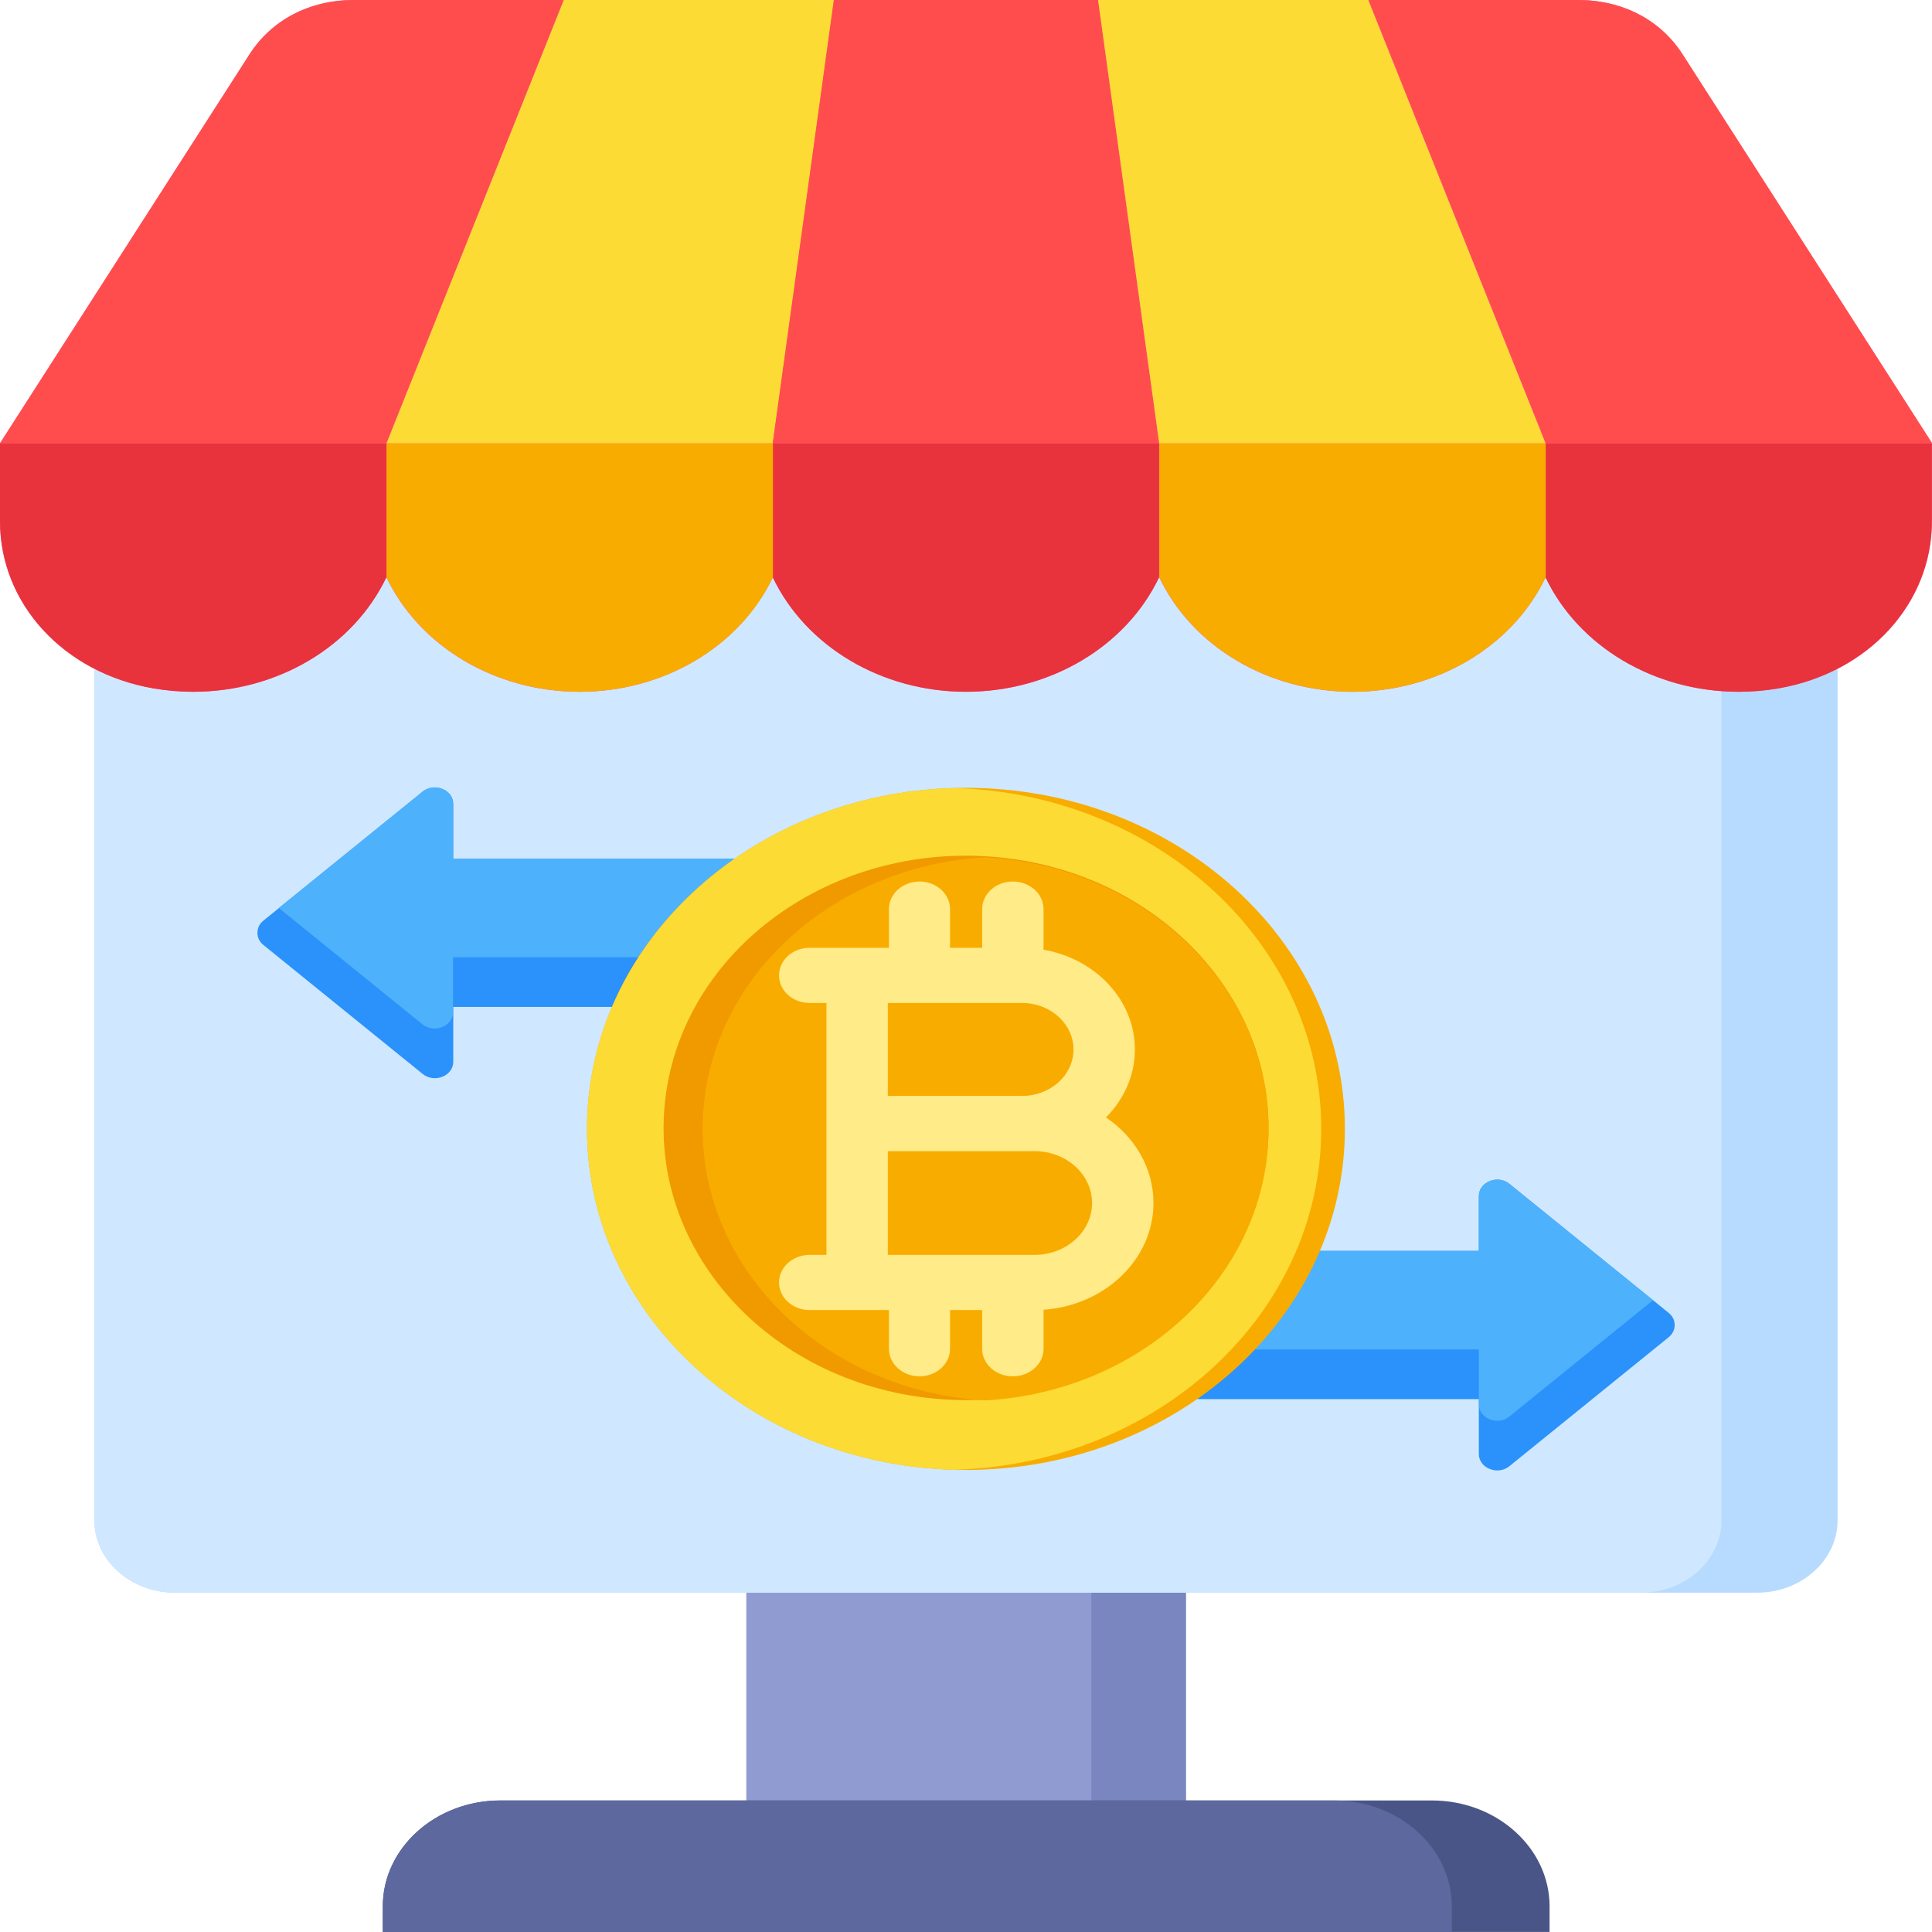 <?xml version="1.0" encoding="UTF-8"?>
<svg xmlns="http://www.w3.org/2000/svg" width="36" height="36" viewBox="0 0 36 36" fill="none">
  <path d="M13.906 28.459H22.096V34.773H13.906V28.459Z" fill="#909CD1"></path>
  <path d="M20.336 28.459H22.098V34.773H20.336V28.459Z" fill="#7986BF"></path>
  <path fill-rule="evenodd" clip-rule="evenodd" d="M1.758 8.26H34.241V28.328C34.241 29.071 33.567 29.677 32.742 29.677H3.257C2.432 29.677 1.758 29.071 1.758 28.328V8.26Z" fill="#B6DBFF"></path>
  <path fill-rule="evenodd" clip-rule="evenodd" d="M1.758 8.26H32.077V28.328C32.077 29.071 31.404 29.677 30.578 29.677H3.257C2.432 29.677 1.758 29.071 1.758 28.328V8.26Z" fill="#CFE8FF"></path>
  <path fill-rule="evenodd" clip-rule="evenodd" d="M33.142 12.827C32.9 12.869 32.652 12.891 32.4 12.891C30.834 12.891 29.418 12.052 28.8 10.757C28.182 12.052 26.766 12.891 25.2 12.891C23.634 12.891 22.218 12.052 21.6 10.757C20.982 12.052 19.566 12.891 18 12.891C16.434 12.891 15.018 12.052 14.4 10.757C13.782 12.052 12.366 12.891 10.8 12.891C9.234 12.891 7.818 12.052 7.2 10.757C6.582 12.052 5.166 12.891 3.6 12.891C3.348 12.891 3.1 12.869 2.858 12.827C1.183 12.537 0 11.248 0 9.712V8.26L4.65 1.012C5.063 0.368 5.772 0 6.597 0H29.403C30.228 0 30.937 0.368 31.35 1.012L36 8.26V9.712C36 11.248 34.818 12.537 33.142 12.827Z" fill="#FD5BA6"></path>
  <path fill-rule="evenodd" clip-rule="evenodd" d="M28.797 8.26V10.756C29.415 12.051 30.831 12.89 32.397 12.89C32.649 12.89 32.897 12.869 33.139 12.827C34.814 12.536 35.997 11.247 35.997 9.711V8.26L28.797 8.26Z" fill="#E8333C"></path>
  <path fill-rule="evenodd" clip-rule="evenodd" d="M28.802 10.756V8.26H21.602V10.756C22.22 12.051 23.636 12.89 25.202 12.89C26.768 12.89 28.183 12.051 28.802 10.756Z" fill="#F9AC00"></path>
  <path fill-rule="evenodd" clip-rule="evenodd" d="M21.598 10.756V8.26H14.398V10.756C15.017 12.051 16.432 12.89 17.998 12.89C19.564 12.89 20.98 12.051 21.598 10.756Z" fill="#E8333C"></path>
  <path fill-rule="evenodd" clip-rule="evenodd" d="M14.403 10.756V8.26H7.203V10.756C7.821 12.051 9.237 12.89 10.803 12.89C12.369 12.89 13.785 12.051 14.403 10.756Z" fill="#F9AC00"></path>
  <path fill-rule="evenodd" clip-rule="evenodd" d="M7.2 10.756V8.26H0V9.711C0 11.247 1.183 12.536 2.858 12.827C3.1 12.868 3.348 12.89 3.6 12.89C5.166 12.89 6.582 12.051 7.2 10.756L7.2 10.756Z" fill="#E8333C"></path>
  <path fill-rule="evenodd" clip-rule="evenodd" d="M0 8.26H7.2L10.503 0H6.597C5.772 0 5.063 0.368 4.65 1.012L0 8.26Z" fill="#FF4D4D"></path>
  <path fill-rule="evenodd" clip-rule="evenodd" d="M10.506 0L7.203 8.26H14.403L15.542 0H10.506Z" fill="#FCDB35"></path>
  <path fill-rule="evenodd" clip-rule="evenodd" d="M15.537 0L14.398 8.26H21.598L20.46 0H15.537Z" fill="#FF4D4D"></path>
  <path fill-rule="evenodd" clip-rule="evenodd" d="M20.461 0L21.6 8.26H28.8L25.497 0H20.461Z" fill="#FCDB35"></path>
  <path fill-rule="evenodd" clip-rule="evenodd" d="M25.5 0L28.803 8.26H36.003L31.353 1.012C30.94 0.368 30.231 0 29.405 0H25.5Z" fill="#FF4D4D"></path>
  <path fill-rule="evenodd" clip-rule="evenodd" d="M9.324 33.549H26.683C27.89 33.549 28.874 34.435 28.874 35.521V35.999H7.133V35.521C7.133 34.435 8.117 33.549 9.324 33.549Z" fill="#495586"></path>
  <path fill-rule="evenodd" clip-rule="evenodd" d="M9.324 33.549H24.861C26.068 33.549 27.052 34.435 27.052 35.521V35.999H7.133V35.521C7.133 34.435 8.117 33.549 9.324 33.549Z" fill="#5D689E"></path>
  <path fill-rule="evenodd" clip-rule="evenodd" d="M27.556 23.309H22.358C22.032 23.309 21.766 23.549 21.766 23.842V25.538C21.766 25.831 22.032 26.071 22.358 26.071H27.556V27.091C27.556 27.216 27.633 27.322 27.759 27.372C27.885 27.423 28.024 27.403 28.126 27.32L31.091 24.919C31.166 24.858 31.205 24.781 31.205 24.69C31.205 24.6 31.166 24.522 31.091 24.462L28.126 22.06C28.024 21.977 27.885 21.957 27.759 22.008C27.633 22.059 27.556 22.165 27.556 22.289V23.309V23.309Z" fill="#2A92FA"></path>
  <path fill-rule="evenodd" clip-rule="evenodd" d="M27.556 23.309H22.358C22.032 23.309 21.766 23.549 21.766 23.842V24.612C21.766 24.905 22.032 25.145 22.358 25.145H27.556V26.166C27.556 26.29 27.633 26.396 27.759 26.447C27.885 26.497 28.024 26.477 28.126 26.394L30.802 24.227L28.126 22.06C28.024 21.977 27.885 21.957 27.759 22.008C27.633 22.059 27.556 22.165 27.556 22.289V23.309Z" fill="#4EB1FC"></path>
  <path fill-rule="evenodd" clip-rule="evenodd" d="M8.446 16.001H13.644C13.969 16.001 14.236 16.241 14.236 16.534V18.23C14.236 18.522 13.969 18.762 13.644 18.762H8.446V19.783C8.446 19.907 8.369 20.013 8.243 20.064C8.117 20.114 7.978 20.094 7.875 20.011L4.91 17.61C4.835 17.55 4.797 17.472 4.797 17.382C4.797 17.291 4.835 17.213 4.91 17.153L7.875 14.752C7.978 14.669 8.117 14.649 8.243 14.7C8.369 14.75 8.446 14.856 8.446 14.98V16.001V16.001Z" fill="#2A92FA"></path>
  <path fill-rule="evenodd" clip-rule="evenodd" d="M8.442 16.001H13.64C13.965 16.001 14.232 16.241 14.232 16.534V17.304C14.232 17.597 13.965 17.837 13.64 17.837H8.442V18.857C8.442 18.981 8.365 19.087 8.239 19.138C8.113 19.188 7.974 19.169 7.871 19.086L5.195 16.919L7.871 14.752C7.974 14.669 8.113 14.649 8.239 14.7C8.365 14.75 8.442 14.856 8.442 14.98V16.001V16.001Z" fill="#4EB1FC"></path>
  <path d="M17.999 27.39C21.898 27.39 25.06 24.545 25.06 21.035C25.06 17.525 21.898 14.68 17.999 14.68C14.099 14.68 10.938 17.525 10.938 21.035C10.938 24.545 14.099 27.39 17.999 27.39Z" fill="#F9AC00"></path>
  <path fill-rule="evenodd" clip-rule="evenodd" d="M17.778 27.387C13.98 27.282 10.938 24.479 10.938 21.035C10.938 17.592 13.98 14.789 17.778 14.684C21.576 14.789 24.619 17.592 24.619 21.035C24.619 24.479 21.576 27.282 17.778 27.387Z" fill="#FCDB35"></path>
  <path d="M23.618 21.433C23.873 18.641 21.565 16.191 18.463 15.962C15.361 15.732 12.639 17.809 12.384 20.601C12.129 23.393 14.437 25.842 17.539 26.072C20.641 26.302 23.363 24.224 23.618 21.433Z" fill="#F19A00"></path>
  <path fill-rule="evenodd" clip-rule="evenodd" d="M18.365 15.975C21.308 16.143 23.637 18.343 23.637 21.034C23.637 23.725 21.308 25.926 18.365 26.094C15.423 25.926 13.094 23.725 13.094 21.034C13.094 18.343 15.423 16.143 18.365 15.975Z" fill="#F9AC00"></path>
  <path fill-rule="evenodd" clip-rule="evenodd" d="M18.301 24.411H17.703V25.132C17.703 25.416 17.448 25.646 17.134 25.646C16.819 25.646 16.564 25.416 16.564 25.132V24.411H15.086C14.771 24.411 14.516 24.18 14.516 23.897C14.516 23.613 14.771 23.383 15.086 23.383H15.4V18.689H15.086C14.771 18.689 14.516 18.459 14.516 18.175C14.516 17.891 14.771 17.661 15.086 17.661H16.564V16.94C16.564 16.656 16.819 16.426 17.134 16.426C17.448 16.426 17.703 16.656 17.703 16.94V17.661H18.301V16.94C18.301 16.656 18.556 16.426 18.871 16.426C19.189 16.426 19.445 16.656 19.445 16.94V17.696C20.413 17.865 21.147 18.634 21.147 19.556C21.147 20.042 20.942 20.486 20.608 20.822C21.147 21.186 21.493 21.765 21.493 22.416C21.493 23.465 20.589 24.327 19.445 24.405V25.132C19.445 25.416 19.189 25.646 18.871 25.646C18.556 25.646 18.301 25.416 18.301 25.132V24.411ZM16.543 23.383H19.276C19.869 23.383 20.349 22.949 20.349 22.416C20.349 21.883 19.869 21.45 19.276 21.45H16.543V23.383V23.383ZM19.044 20.421C19.575 20.421 20.003 20.033 20.003 19.556C20.003 19.078 19.574 18.689 19.044 18.689H16.543V20.421H19.044Z" fill="#FFEB87"></path>
</svg>

